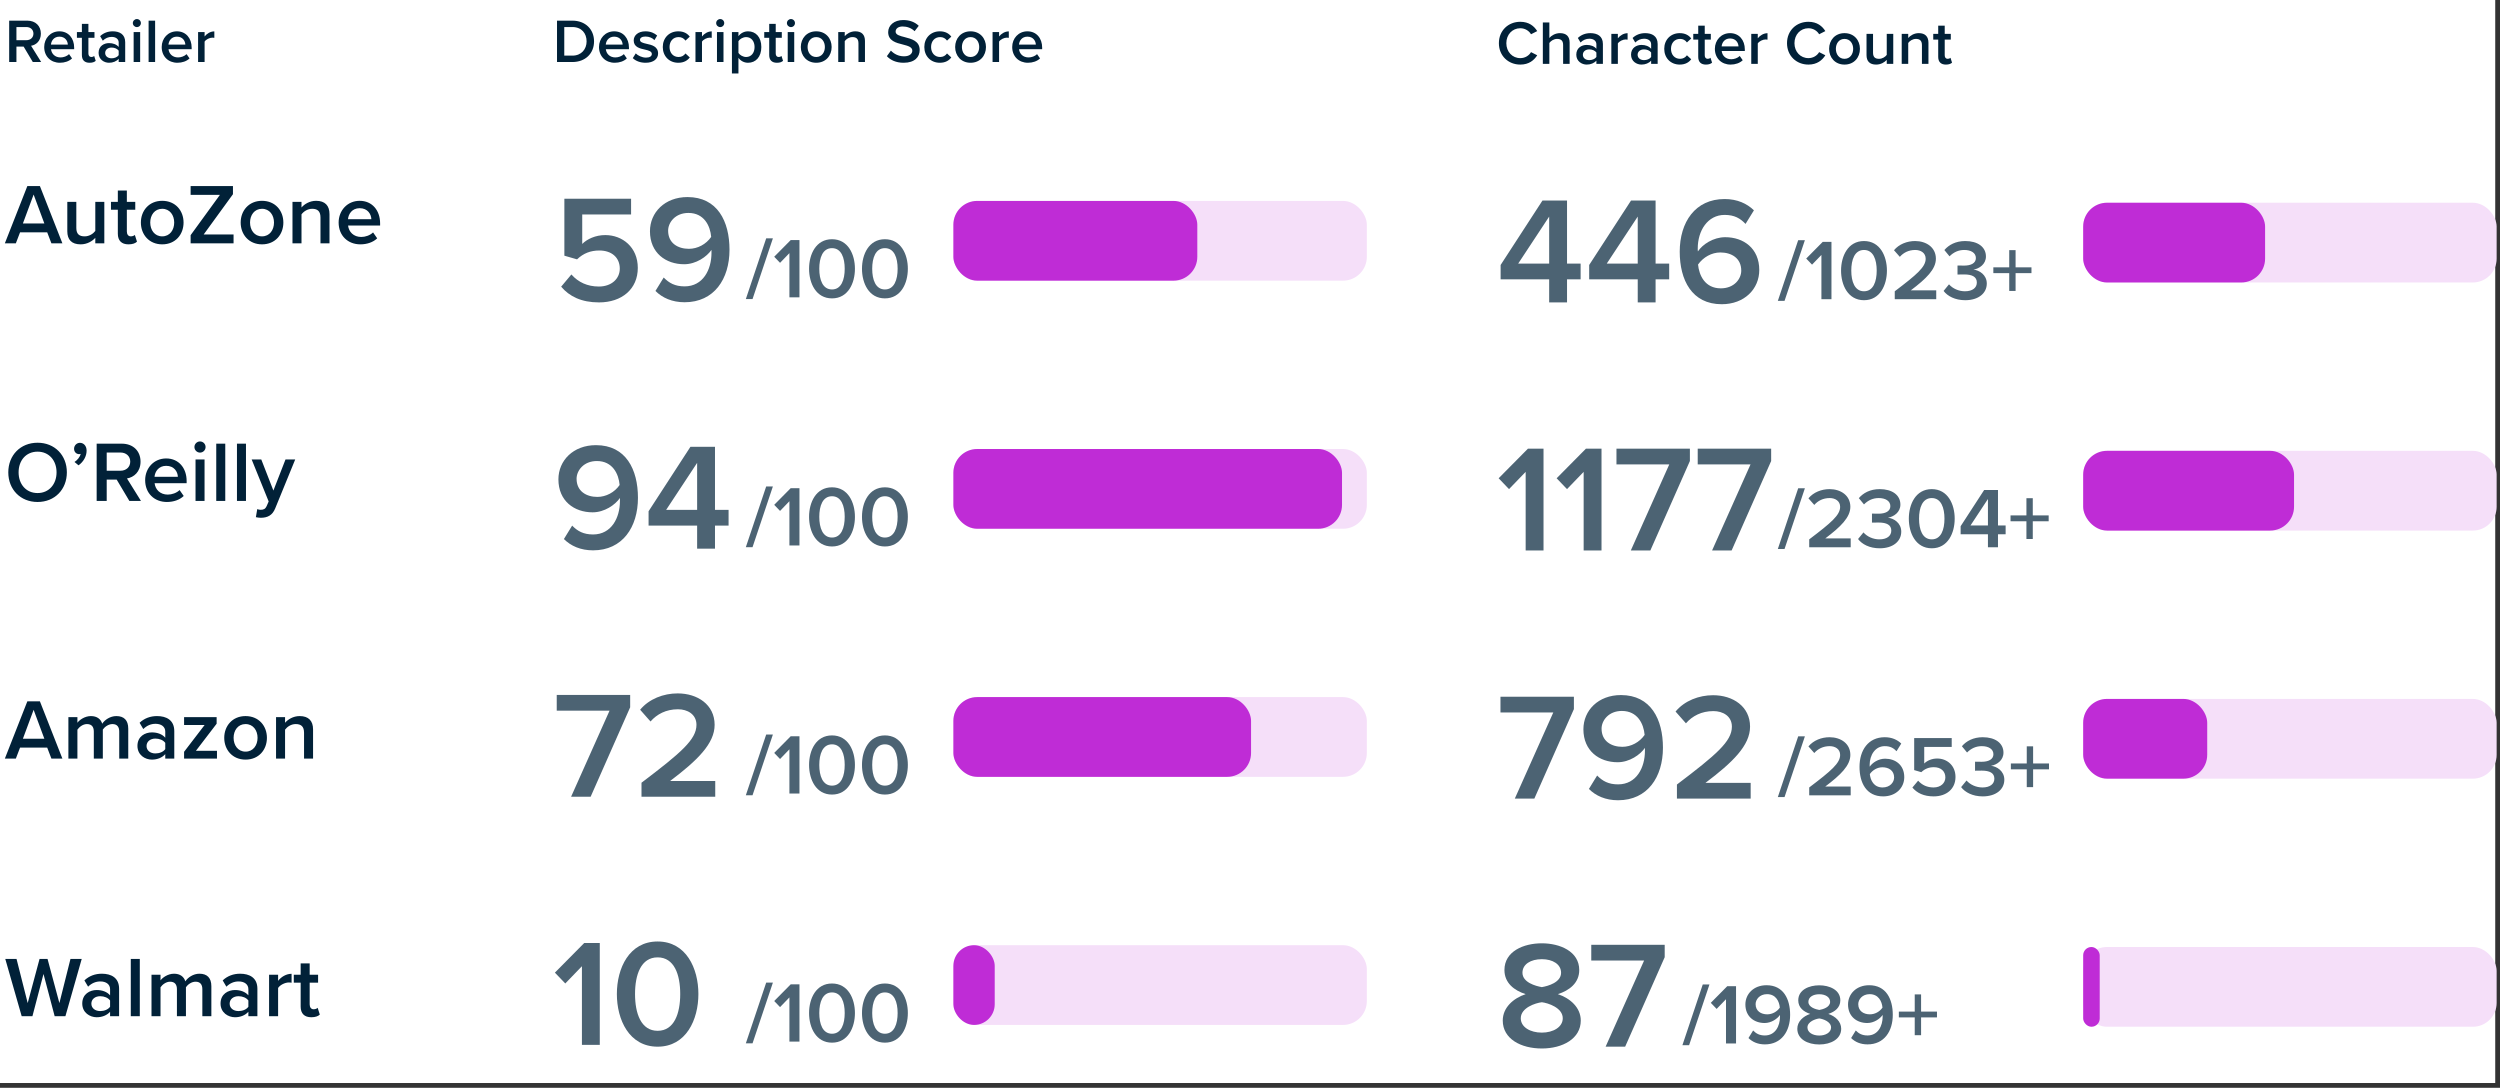 <svg width="524" height="228" viewBox="0 0 524 228" fill="none" xmlns="http://www.w3.org/2000/svg">
<rect x="0" y="0" width="524" height="228" fill="#333333" stroke="none"/>
<rect width="523" height="227" fill="white"/>
<path d="M8.631 13H6.876L4.952 9.763H3.444V13H1.923V4.329H5.732C7.448 4.329 8.566 5.447 8.566 7.046C8.566 8.593 7.552 9.425 6.512 9.594L8.631 13ZM7.006 7.046C7.006 6.214 6.382 5.668 5.524 5.668H3.444V8.424H5.524C6.382 8.424 7.006 7.878 7.006 7.046ZM9.264 9.854C9.264 8.034 10.589 6.565 12.448 6.565C14.334 6.565 15.543 8.008 15.543 9.984V10.309H10.694C10.797 11.258 11.512 12.038 12.695 12.038C13.306 12.038 14.034 11.791 14.476 11.349L15.101 12.246C14.476 12.844 13.553 13.156 12.553 13.156C10.668 13.156 9.264 11.843 9.264 9.854ZM12.448 7.683C11.278 7.683 10.745 8.58 10.681 9.347H14.216C14.191 8.606 13.684 7.683 12.448 7.683ZM18.775 13.156C17.722 13.156 17.163 12.584 17.163 11.544V7.917H16.123V6.721H17.163V5.005H18.528V6.721H19.802V7.917H18.528V11.206C18.528 11.635 18.736 11.947 19.126 11.947C19.386 11.947 19.633 11.843 19.737 11.726L20.062 12.753C19.815 12.987 19.412 13.156 18.775 13.156ZM26.241 13H24.876V12.324C24.408 12.857 23.68 13.156 22.848 13.156C21.821 13.156 20.664 12.467 20.664 11.076C20.664 9.633 21.821 9.035 22.848 9.035C23.693 9.035 24.421 9.308 24.876 9.841V8.905C24.876 8.177 24.278 7.735 23.407 7.735C22.705 7.735 22.094 7.995 21.548 8.528L20.989 7.579C21.717 6.89 22.627 6.565 23.628 6.565C25.019 6.565 26.241 7.15 26.241 8.84V13ZM24.876 11.57V10.621C24.564 10.192 23.979 9.971 23.381 9.971C22.614 9.971 22.042 10.413 22.042 11.102C22.042 11.778 22.614 12.22 23.381 12.22C23.979 12.22 24.564 11.999 24.876 11.57ZM28.687 5.681C28.232 5.681 27.842 5.304 27.842 4.836C27.842 4.368 28.232 3.991 28.687 3.991C29.155 3.991 29.532 4.368 29.532 4.836C29.532 5.304 29.155 5.681 28.687 5.681ZM29.376 13H28.011V6.721H29.376V13ZM32.512 13H31.147V4.329H32.512V13ZM33.892 9.854C33.892 8.034 35.218 6.565 37.077 6.565C38.962 6.565 40.171 8.008 40.171 9.984V10.309H35.322C35.426 11.258 36.141 12.038 37.324 12.038C37.935 12.038 38.663 11.791 39.105 11.349L39.729 12.246C39.105 12.844 38.182 13.156 37.181 13.156C35.296 13.156 33.892 11.843 33.892 9.854ZM37.077 7.683C35.907 7.683 35.374 8.58 35.309 9.347H38.845C38.819 8.606 38.312 7.683 37.077 7.683ZM42.884 13H41.519V6.721H42.884V7.644C43.352 7.046 44.106 6.578 44.925 6.578V7.93C44.808 7.904 44.665 7.891 44.496 7.891C43.924 7.891 43.157 8.281 42.884 8.723V13Z" fill="#012138"/>
<path d="M13.078 51H10.774L9.892 48.696H4.204L3.322 51H1.018L5.734 38.994H8.362L13.078 51ZM9.298 46.842L7.048 40.776L4.798 46.842H9.298ZM21.865 51H19.975V49.848C19.345 50.55 18.265 51.216 16.897 51.216C15.025 51.216 14.107 50.244 14.107 48.462V42.306H15.997V47.778C15.997 49.128 16.681 49.542 17.743 49.542C18.697 49.542 19.525 49.002 19.975 48.408V42.306H21.865V51ZM26.93 51.216C25.472 51.216 24.698 50.424 24.698 48.984V43.962H23.258V42.306H24.698V39.93H26.588V42.306H28.352V43.962H26.588V48.516C26.588 49.11 26.876 49.542 27.416 49.542C27.776 49.542 28.118 49.398 28.262 49.236L28.712 50.658C28.37 50.982 27.812 51.216 26.93 51.216ZM33.992 51.216C31.238 51.216 29.528 49.146 29.528 46.644C29.528 44.16 31.238 42.09 33.992 42.09C36.782 42.09 38.474 44.16 38.474 46.644C38.474 49.146 36.782 51.216 33.992 51.216ZM33.992 49.542C35.612 49.542 36.512 48.192 36.512 46.644C36.512 45.114 35.612 43.764 33.992 43.764C32.39 43.764 31.49 45.114 31.49 46.644C31.49 48.192 32.39 49.542 33.992 49.542ZM48.954 51H39.954V49.29L46.092 40.848H39.954V38.994H48.828V40.704L42.69 49.146H48.954V51ZM54.91 51.216C52.156 51.216 50.446 49.146 50.446 46.644C50.446 44.16 52.156 42.09 54.91 42.09C57.7 42.09 59.392 44.16 59.392 46.644C59.392 49.146 57.7 51.216 54.91 51.216ZM54.91 49.542C56.53 49.542 57.43 48.192 57.43 46.644C57.43 45.114 56.53 43.764 54.91 43.764C53.308 43.764 52.408 45.114 52.408 46.644C52.408 48.192 53.308 49.542 54.91 49.542ZM69.062 51H67.172V45.564C67.172 44.214 66.488 43.764 65.426 43.764C64.454 43.764 63.626 44.34 63.194 44.934V51H61.304V42.306H63.194V43.494C63.77 42.81 64.886 42.09 66.254 42.09C68.126 42.09 69.062 43.098 69.062 44.88V51ZM70.977 46.644C70.977 44.124 72.813 42.09 75.387 42.09C77.997 42.09 79.671 44.088 79.671 46.824V47.274H72.957C73.101 48.588 74.091 49.668 75.729 49.668C76.575 49.668 77.583 49.326 78.195 48.714L79.059 49.956C78.195 50.784 76.917 51.216 75.531 51.216C72.921 51.216 70.977 49.398 70.977 46.644ZM75.387 43.638C73.767 43.638 73.029 44.88 72.939 45.942H77.835C77.799 44.916 77.097 43.638 75.387 43.638Z" fill="#012138"/>
<path d="M1.738 99.006C1.738 95.424 4.276 92.796 7.876 92.796C11.476 92.796 14.014 95.424 14.014 99.006C14.014 102.588 11.476 105.216 7.876 105.216C4.276 105.216 1.738 102.588 1.738 99.006ZM11.854 99.006C11.854 96.522 10.288 94.668 7.876 94.668C5.446 94.668 3.898 96.522 3.898 99.006C3.898 101.472 5.446 103.344 7.876 103.344C10.288 103.344 11.854 101.472 11.854 99.006ZM16.46 97.53L15.614 96.828C16.19 96.486 16.784 95.748 16.91 95.136C16.856 95.154 16.712 95.19 16.604 95.19C15.992 95.19 15.524 94.722 15.524 94.056C15.524 93.372 16.082 92.814 16.748 92.814C17.486 92.814 18.152 93.408 18.152 94.452C18.152 95.694 17.45 96.828 16.46 97.53ZM29.548 105H27.118L24.454 100.518H22.366V105H20.26V92.994H25.534C27.91 92.994 29.458 94.542 29.458 96.756C29.458 98.898 28.054 100.05 26.614 100.284L29.548 105ZM27.298 96.756C27.298 95.604 26.434 94.848 25.246 94.848H22.366V98.664H25.246C26.434 98.664 27.298 97.908 27.298 96.756ZM30.424 100.644C30.424 98.124 32.26 96.09 34.834 96.09C37.444 96.09 39.118 98.088 39.118 100.824V101.274H32.404C32.548 102.588 33.538 103.668 35.176 103.668C36.022 103.668 37.03 103.326 37.642 102.714L38.506 103.956C37.642 104.784 36.364 105.216 34.978 105.216C32.368 105.216 30.424 103.398 30.424 100.644ZM34.834 97.638C33.214 97.638 32.476 98.88 32.386 99.942H37.282C37.246 98.916 36.544 97.638 34.834 97.638ZM41.92 94.866C41.29 94.866 40.75 94.344 40.75 93.696C40.75 93.048 41.29 92.526 41.92 92.526C42.568 92.526 43.09 93.048 43.09 93.696C43.09 94.344 42.568 94.866 41.92 94.866ZM42.874 105H40.984V96.306H42.874V105ZM47.216 105H45.326V92.994H47.216V105ZM51.557 105H49.667V92.994H51.557V105ZM53.631 108.402L53.919 106.71C54.117 106.8 54.423 106.854 54.639 106.854C55.233 106.854 55.629 106.674 55.881 106.098L56.313 105.108L52.749 96.306H54.765L57.303 102.822L59.841 96.306H61.875L57.681 106.566C57.087 108.042 56.043 108.51 54.693 108.528C54.423 108.528 53.901 108.474 53.631 108.402Z" fill="#012138"/>
<path d="M13.078 159H10.774L9.892 156.696H4.204L3.322 159H1.018L5.734 146.994H8.362L13.078 159ZM9.298 154.842L7.048 148.776L4.798 154.842H9.298ZM26.881 159H24.991V153.33C24.991 152.394 24.577 151.764 23.569 151.764C22.723 151.764 21.931 152.358 21.553 152.916V159H19.663V153.33C19.663 152.394 19.249 151.764 18.223 151.764C17.395 151.764 16.621 152.358 16.225 152.934V159H14.335V150.306H16.225V151.494C16.585 150.954 17.737 150.09 19.051 150.09C20.347 150.09 21.139 150.738 21.427 151.692C21.931 150.9 23.083 150.09 24.379 150.09C25.981 150.09 26.881 150.954 26.881 152.718V159ZM36.529 159H34.639V158.064C33.992 158.802 32.983 159.216 31.831 159.216C30.41 159.216 28.808 158.262 28.808 156.336C28.808 154.338 30.41 153.51 31.831 153.51C33.002 153.51 34.01 153.888 34.639 154.626V153.33C34.639 152.322 33.812 151.71 32.605 151.71C31.634 151.71 30.788 152.07 30.032 152.808L29.258 151.494C30.265 150.54 31.526 150.09 32.911 150.09C34.837 150.09 36.529 150.9 36.529 153.24V159ZM34.639 157.02V155.706C34.208 155.112 33.398 154.806 32.569 154.806C31.508 154.806 30.715 155.418 30.715 156.372C30.715 157.308 31.508 157.92 32.569 157.92C33.398 157.92 34.208 157.614 34.639 157.02ZM45.478 159H38.584V157.578L42.886 151.962H38.584V150.306H45.406V151.692L41.068 157.362H45.478V159ZM51.464 159.216C48.71 159.216 47 157.146 47 154.644C47 152.16 48.71 150.09 51.464 150.09C54.254 150.09 55.946 152.16 55.946 154.644C55.946 157.146 54.254 159.216 51.464 159.216ZM51.464 157.542C53.084 157.542 53.984 156.192 53.984 154.644C53.984 153.114 53.084 151.764 51.464 151.764C49.862 151.764 48.962 153.114 48.962 154.644C48.962 156.192 49.862 157.542 51.464 157.542ZM65.617 159H63.727V153.564C63.727 152.214 63.043 151.764 61.981 151.764C61.009 151.764 60.181 152.34 59.749 152.934V159H57.859V150.306H59.749V151.494C60.325 150.81 61.441 150.09 62.809 150.09C64.681 150.09 65.617 151.098 65.617 152.88V159Z" fill="#012138"/>
<path d="M13.708 213H11.458L9.118 204.144L6.796 213H4.546L1.108 200.994H3.466L5.806 210.246L8.29 200.994H9.964L12.448 210.246L14.77 200.994H17.128L13.708 213ZM24.963 213H23.073V212.064C22.425 212.802 21.417 213.216 20.265 213.216C18.843 213.216 17.241 212.262 17.241 210.336C17.241 208.338 18.843 207.51 20.265 207.51C21.435 207.51 22.443 207.888 23.073 208.626V207.33C23.073 206.322 22.245 205.71 21.039 205.71C20.067 205.71 19.221 206.07 18.465 206.808L17.691 205.494C18.699 204.54 19.959 204.09 21.345 204.09C23.271 204.09 24.963 204.9 24.963 207.24V213ZM23.073 211.02V209.706C22.641 209.112 21.831 208.806 21.003 208.806C19.941 208.806 19.149 209.418 19.149 210.372C19.149 211.308 19.941 211.92 21.003 211.92C21.831 211.92 22.641 211.614 23.073 211.02ZM29.303 213H27.413V200.994H29.303V213ZM44.301 213H42.411V207.33C42.411 206.394 41.997 205.764 40.989 205.764C40.143 205.764 39.351 206.358 38.973 206.916V213H37.083V207.33C37.083 206.394 36.669 205.764 35.643 205.764C34.815 205.764 34.041 206.358 33.645 206.934V213H31.755V204.306H33.645V205.494C34.005 204.954 35.157 204.09 36.471 204.09C37.767 204.09 38.559 204.738 38.847 205.692C39.351 204.9 40.503 204.09 41.799 204.09C43.401 204.09 44.301 204.954 44.301 206.718V213ZM53.949 213H52.059V212.064C51.411 212.802 50.403 213.216 49.251 213.216C47.829 213.216 46.227 212.262 46.227 210.336C46.227 208.338 47.829 207.51 49.251 207.51C50.421 207.51 51.429 207.888 52.059 208.626V207.33C52.059 206.322 51.231 205.71 50.025 205.71C49.053 205.71 48.207 206.07 47.451 206.808L46.677 205.494C47.685 204.54 48.945 204.09 50.331 204.09C52.257 204.09 53.949 204.9 53.949 207.24V213ZM52.059 211.02V209.706C51.627 209.112 50.817 208.806 49.989 208.806C48.927 208.806 48.135 209.418 48.135 210.372C48.135 211.308 48.927 211.92 49.989 211.92C50.817 211.92 51.627 211.614 52.059 211.02ZM58.29 213H56.4V204.306H58.29V205.584C58.938 204.756 59.982 204.108 61.116 204.108V205.98C60.954 205.944 60.756 205.926 60.522 205.926C59.73 205.926 58.668 206.466 58.29 207.078V213ZM65.25 213.216C63.792 213.216 63.018 212.424 63.018 210.984V205.962H61.578V204.306H63.018V201.93H64.908V204.306H66.672V205.962H64.908V210.516C64.908 211.11 65.196 211.542 65.736 211.542C66.096 211.542 66.438 211.398 66.582 211.236L67.032 212.658C66.69 212.982 66.132 213.216 65.25 213.216Z" fill="#012138"/>
<path d="M119.974 13H116.75V4.329H119.974C122.678 4.329 124.511 6.123 124.511 8.671C124.511 11.219 122.678 13 119.974 13ZM118.271 5.668V11.661H119.974C121.859 11.661 122.951 10.309 122.951 8.671C122.951 6.994 121.911 5.668 119.974 5.668H118.271ZM125.551 9.854C125.551 8.034 126.877 6.565 128.736 6.565C130.621 6.565 131.83 8.008 131.83 9.984V10.309H126.981C127.085 11.258 127.8 12.038 128.983 12.038C129.594 12.038 130.322 11.791 130.764 11.349L131.388 12.246C130.764 12.844 129.841 13.156 128.84 13.156C126.955 13.156 125.551 11.843 125.551 9.854ZM128.736 7.683C127.566 7.683 127.033 8.58 126.968 9.347H130.504C130.478 8.606 129.971 7.683 128.736 7.683ZM132.631 12.181L133.255 11.193C133.697 11.648 134.568 12.077 135.387 12.077C136.206 12.077 136.622 11.778 136.622 11.31C136.622 10.764 135.959 10.569 135.192 10.4C134.113 10.166 132.826 9.88 132.826 8.476C132.826 7.449 133.71 6.565 135.296 6.565C136.362 6.565 137.168 6.942 137.74 7.449L137.168 8.411C136.791 7.982 136.089 7.657 135.309 7.657C134.594 7.657 134.139 7.917 134.139 8.359C134.139 8.84 134.763 9.009 135.504 9.178C136.596 9.412 137.935 9.724 137.935 11.206C137.935 12.311 137.012 13.156 135.322 13.156C134.256 13.156 133.281 12.818 132.631 12.181ZM138.919 9.854C138.919 7.956 140.258 6.565 142.169 6.565C143.391 6.565 144.132 7.085 144.574 7.683L143.677 8.515C143.326 8.021 142.845 7.774 142.234 7.774C141.09 7.774 140.336 8.632 140.336 9.854C140.336 11.076 141.09 11.947 142.234 11.947C142.845 11.947 143.326 11.687 143.677 11.206L144.574 12.038C144.132 12.636 143.391 13.156 142.169 13.156C140.258 13.156 138.919 11.765 138.919 9.854ZM147.136 13H145.771V6.721H147.136V7.644C147.604 7.046 148.358 6.578 149.177 6.578V7.93C149.06 7.904 148.917 7.891 148.748 7.891C148.176 7.891 147.409 8.281 147.136 8.723V13ZM150.954 5.681C150.499 5.681 150.109 5.304 150.109 4.836C150.109 4.368 150.499 3.991 150.954 3.991C151.422 3.991 151.799 4.368 151.799 4.836C151.799 5.304 151.422 5.681 150.954 5.681ZM151.643 13H150.278V6.721H151.643V13ZM154.778 12.129V15.392H153.413V6.721H154.778V7.579C155.246 6.955 155.974 6.565 156.793 6.565C158.418 6.565 159.575 7.787 159.575 9.854C159.575 11.921 158.418 13.156 156.793 13.156C156 13.156 155.285 12.805 154.778 12.129ZM158.158 9.854C158.158 8.645 157.469 7.774 156.39 7.774C155.753 7.774 155.077 8.151 154.778 8.619V11.102C155.077 11.557 155.753 11.947 156.39 11.947C157.469 11.947 158.158 11.076 158.158 9.854ZM162.839 13.156C161.786 13.156 161.227 12.584 161.227 11.544V7.917H160.187V6.721H161.227V5.005H162.592V6.721H163.866V7.917H162.592V11.206C162.592 11.635 162.8 11.947 163.19 11.947C163.45 11.947 163.697 11.843 163.801 11.726L164.126 12.753C163.879 12.987 163.476 13.156 162.839 13.156ZM165.782 5.681C165.327 5.681 164.937 5.304 164.937 4.836C164.937 4.368 165.327 3.991 165.782 3.991C166.25 3.991 166.627 4.368 166.627 4.836C166.627 5.304 166.25 5.681 165.782 5.681ZM166.471 13H165.106V6.721H166.471V13ZM171.075 13.156C169.086 13.156 167.851 11.661 167.851 9.854C167.851 8.06 169.086 6.565 171.075 6.565C173.09 6.565 174.312 8.06 174.312 9.854C174.312 11.661 173.09 13.156 171.075 13.156ZM171.075 11.947C172.245 11.947 172.895 10.972 172.895 9.854C172.895 8.749 172.245 7.774 171.075 7.774C169.918 7.774 169.268 8.749 169.268 9.854C169.268 10.972 169.918 11.947 171.075 11.947ZM181.297 13H179.932V9.074C179.932 8.099 179.438 7.774 178.671 7.774C177.969 7.774 177.371 8.19 177.059 8.619V13H175.694V6.721H177.059V7.579C177.475 7.085 178.281 6.565 179.269 6.565C180.621 6.565 181.297 7.293 181.297 8.58V13ZM185.888 11.778L186.733 10.608C187.331 11.245 188.267 11.804 189.476 11.804C190.724 11.804 191.218 11.193 191.218 10.621C191.218 9.841 190.295 9.607 189.242 9.334C187.825 8.983 186.161 8.567 186.161 6.734C186.161 5.304 187.422 4.199 189.32 4.199C190.672 4.199 191.764 4.628 192.57 5.408L191.699 6.539C191.023 5.863 190.1 5.551 189.19 5.551C188.293 5.551 187.721 5.98 187.721 6.63C187.721 7.306 188.605 7.527 189.632 7.787C191.062 8.151 192.765 8.593 192.765 10.478C192.765 11.921 191.751 13.156 189.411 13.156C187.812 13.156 186.655 12.597 185.888 11.778ZM193.737 9.854C193.737 7.956 195.076 6.565 196.987 6.565C198.209 6.565 198.95 7.085 199.392 7.683L198.495 8.515C198.144 8.021 197.663 7.774 197.052 7.774C195.908 7.774 195.154 8.632 195.154 9.854C195.154 11.076 195.908 11.947 197.052 11.947C197.663 11.947 198.144 11.687 198.495 11.206L199.392 12.038C198.95 12.636 198.209 13.156 196.987 13.156C195.076 13.156 193.737 11.765 193.737 9.854ZM203.423 13.156C201.434 13.156 200.199 11.661 200.199 9.854C200.199 8.06 201.434 6.565 203.423 6.565C205.438 6.565 206.66 8.06 206.66 9.854C206.66 11.661 205.438 13.156 203.423 13.156ZM203.423 11.947C204.593 11.947 205.243 10.972 205.243 9.854C205.243 8.749 204.593 7.774 203.423 7.774C202.266 7.774 201.616 8.749 201.616 9.854C201.616 10.972 202.266 11.947 203.423 11.947ZM209.406 13H208.041V6.721H209.406V7.644C209.874 7.046 210.628 6.578 211.447 6.578V7.93C211.33 7.904 211.187 7.891 211.018 7.891C210.446 7.891 209.679 8.281 209.406 8.723V13ZM212.158 9.854C212.158 8.034 213.484 6.565 215.343 6.565C217.228 6.565 218.437 8.008 218.437 9.984V10.309H213.588C213.692 11.258 214.407 12.038 215.59 12.038C216.201 12.038 216.929 11.791 217.371 11.349L217.995 12.246C217.371 12.844 216.448 13.156 215.447 13.156C213.562 13.156 212.158 11.843 212.158 9.854ZM215.343 7.683C214.173 7.683 213.64 8.58 213.575 9.347H217.111C217.085 8.606 216.578 7.683 215.343 7.683Z" fill="#012138"/>
<path opacity="0.7" d="M117.619 60.088L119.763 57.528C121.203 59.16 123.123 60.056 125.523 60.056C128.211 60.056 129.907 58.392 129.907 56.312C129.907 54.008 128.243 52.504 125.619 52.504C123.795 52.504 122.291 53.08 120.947 54.36L118.291 53.592V41.656H132.275V44.952H122.035V51.128C123.059 50.104 124.819 49.272 126.867 49.272C130.451 49.272 133.683 51.8 133.683 56.152C133.683 60.6 130.323 63.384 125.555 63.384C121.875 63.384 119.347 62.136 117.619 60.088ZM137.383 60.984L139.111 58.168C140.231 59.32 141.479 60.024 143.495 60.024C147.367 60.024 149.127 56.504 149.127 53.016V52.376C148.135 53.816 145.895 55.384 143.399 55.384C139.559 55.384 136.231 53.016 136.231 48.472C136.231 44.536 139.335 41.304 144.103 41.304C150.375 41.304 152.903 46.392 152.903 52.344C152.903 58.488 149.671 63.352 143.495 63.352C140.871 63.352 138.823 62.424 137.383 60.984ZM149.063 49.656C148.871 47.352 147.591 44.632 144.295 44.632C141.511 44.632 140.039 46.648 140.039 48.344C140.039 50.968 142.087 52.152 144.391 52.152C146.215 52.152 148.007 51.192 149.063 49.656Z" fill="#012138"/>
<path opacity="0.7" d="M157.731 62.686H156.327L160.593 49.96H161.997L157.731 62.686ZM167.567 62.326H165.461V53.056L163.499 55.09L162.275 53.812L165.731 50.32H167.567V62.326ZM169.581 56.332C169.581 53.308 171.021 50.14 174.387 50.14C177.753 50.14 179.193 53.308 179.193 56.332C179.193 59.356 177.753 62.542 174.387 62.542C171.021 62.542 169.581 59.356 169.581 56.332ZM177.051 56.332C177.051 54.046 176.349 52.012 174.387 52.012C172.425 52.012 171.723 54.046 171.723 56.332C171.723 58.618 172.425 60.67 174.387 60.67C176.349 60.67 177.051 58.618 177.051 56.332ZM180.673 56.332C180.673 53.308 182.113 50.14 185.479 50.14C188.845 50.14 190.285 53.308 190.285 56.332C190.285 59.356 188.845 62.542 185.479 62.542C182.113 62.542 180.673 59.356 180.673 56.332ZM188.143 56.332C188.143 54.046 187.441 52.012 185.479 52.012C183.517 52.012 182.815 54.046 182.815 56.332C182.815 58.618 183.517 60.67 185.479 60.67C187.441 60.67 188.143 58.618 188.143 56.332Z" fill="#012138"/>
<rect x="199.827" y="42.111" width="86.663" height="16.715" rx="5" fill="#F5DFF9"/>
<rect x="199.827" y="42.111" width="51.129" height="16.715" rx="5" fill="#BF2CD6"/>
<path opacity="0.7" d="M118.195 112.984L119.923 110.168C121.043 111.32 122.291 112.024 124.307 112.024C128.179 112.024 129.939 108.504 129.939 105.016V104.376C128.947 105.816 126.707 107.384 124.211 107.384C120.371 107.384 117.043 105.016 117.043 100.472C117.043 96.536 120.147 93.304 124.915 93.304C131.187 93.304 133.715 98.392 133.715 104.344C133.715 110.488 130.483 115.352 124.307 115.352C121.683 115.352 119.635 114.424 118.195 112.984ZM129.875 101.656C129.683 99.352 128.403 96.632 125.107 96.632C122.323 96.632 120.851 98.648 120.851 100.344C120.851 102.968 122.899 104.152 125.203 104.152C127.027 104.152 128.819 103.192 129.875 101.656ZM149.862 115H146.118V110.168H135.942V107.16L144.71 93.656H149.862V106.872H152.71V110.168H149.862V115ZM146.118 106.872V97.016L139.622 106.872H146.118Z" fill="#012138"/>
<path opacity="0.7" d="M157.731 114.686H156.327L160.593 101.96H161.997L157.731 114.686ZM167.567 114.326H165.461V105.056L163.499 107.09L162.275 105.812L165.731 102.32H167.567V114.326ZM169.581 108.332C169.581 105.308 171.021 102.14 174.387 102.14C177.753 102.14 179.193 105.308 179.193 108.332C179.193 111.356 177.753 114.542 174.387 114.542C171.021 114.542 169.581 111.356 169.581 108.332ZM177.051 108.332C177.051 106.046 176.349 104.012 174.387 104.012C172.425 104.012 171.723 106.046 171.723 108.332C171.723 110.618 172.425 112.67 174.387 112.67C176.349 112.67 177.051 110.618 177.051 108.332ZM180.673 108.332C180.673 105.308 182.113 102.14 185.479 102.14C188.845 102.14 190.285 105.308 190.285 108.332C190.285 111.356 188.845 114.542 185.479 114.542C182.113 114.542 180.673 111.356 180.673 108.332ZM188.143 108.332C188.143 106.046 187.441 104.012 185.479 104.012C183.517 104.012 182.815 106.046 182.815 108.332C182.815 110.618 183.517 112.67 185.479 112.67C187.441 112.67 188.143 110.618 188.143 108.332Z" fill="#012138"/>
<rect x="199.827" y="94.111" width="86.663" height="16.715" rx="5" fill="#F5DFF9"/>
<rect x="199.827" y="94.111" width="81.46" height="16.715" rx="5" fill="#BF2CD6"/>
<path opacity="0.7" d="M123.795 167H119.699L127.763 148.952H116.691V145.656H132.083V148.248L123.795 167ZM149.914 167H134.458V164.056C142.746 157.784 145.978 155 145.978 151.928C145.978 149.688 144.058 148.664 142.106 148.664C139.61 148.664 137.69 149.688 136.346 151.224L134.17 148.76C136.058 146.488 139.066 145.336 142.042 145.336C146.17 145.336 149.786 147.672 149.786 151.928C149.786 155.864 146.17 159.384 140.442 163.704H149.914V167Z" fill="#012138"/>
<path opacity="0.7" d="M157.731 166.686H156.327L160.593 153.96H161.997L157.731 166.686ZM167.567 166.326H165.461V157.056L163.499 159.09L162.275 157.812L165.731 154.32H167.567V166.326ZM169.581 160.332C169.581 157.308 171.021 154.14 174.387 154.14C177.753 154.14 179.193 157.308 179.193 160.332C179.193 163.356 177.753 166.542 174.387 166.542C171.021 166.542 169.581 163.356 169.581 160.332ZM177.051 160.332C177.051 158.046 176.349 156.012 174.387 156.012C172.425 156.012 171.723 158.046 171.723 160.332C171.723 162.618 172.425 164.67 174.387 164.67C176.349 164.67 177.051 162.618 177.051 160.332ZM180.673 160.332C180.673 157.308 182.113 154.14 185.479 154.14C188.845 154.14 190.285 157.308 190.285 160.332C190.285 163.356 188.845 166.542 185.479 166.542C182.113 166.542 180.673 163.356 180.673 160.332ZM188.143 160.332C188.143 158.046 187.441 156.012 185.479 156.012C183.517 156.012 182.815 158.046 182.815 160.332C182.815 162.618 183.517 164.67 185.479 164.67C187.441 164.67 188.143 162.618 188.143 160.332Z" fill="#012138"/>
<rect x="199.827" y="146.111" width="86.663" height="16.715" rx="5" fill="#F5DFF9"/>
<rect x="199.827" y="146.111" width="62.395" height="16.715" rx="5" fill="#BF2CD6"/>
<path opacity="0.7" d="M125.715 219H121.971V202.52L118.483 206.136L116.307 203.864L122.451 197.656H125.715V219ZM129.295 208.344C129.295 202.968 131.855 197.336 137.839 197.336C143.823 197.336 146.383 202.968 146.383 208.344C146.383 213.72 143.823 219.384 137.839 219.384C131.855 219.384 129.295 213.72 129.295 208.344ZM142.575 208.344C142.575 204.28 141.327 200.664 137.839 200.664C134.351 200.664 133.103 204.28 133.103 208.344C133.103 212.408 134.351 216.056 137.839 216.056C141.327 216.056 142.575 212.408 142.575 208.344Z" fill="#012138"/>
<path opacity="0.7" d="M157.731 218.686H156.327L160.593 205.96H161.997L157.731 218.686ZM167.567 218.326H165.461V209.056L163.499 211.09L162.275 209.812L165.731 206.32H167.567V218.326ZM169.581 212.332C169.581 209.308 171.021 206.14 174.387 206.14C177.753 206.14 179.193 209.308 179.193 212.332C179.193 215.356 177.753 218.542 174.387 218.542C171.021 218.542 169.581 215.356 169.581 212.332ZM177.051 212.332C177.051 210.046 176.349 208.012 174.387 208.012C172.425 208.012 171.723 210.046 171.723 212.332C171.723 214.618 172.425 216.67 174.387 216.67C176.349 216.67 177.051 214.618 177.051 212.332ZM180.673 212.332C180.673 209.308 182.113 206.14 185.479 206.14C188.845 206.14 190.285 209.308 190.285 212.332C190.285 215.356 188.845 218.542 185.479 218.542C182.113 218.542 180.673 215.356 180.673 212.332ZM188.143 212.332C188.143 210.046 187.441 208.012 185.479 208.012C183.517 208.012 182.815 210.046 182.815 212.332C182.815 214.618 183.517 216.67 185.479 216.67C187.441 216.67 188.143 214.618 188.143 212.332Z" fill="#012138"/>
<rect x="199.827" y="198.111" width="86.663" height="16.715" rx="5" fill="#F5DFF9"/>
<rect x="199.827" y="198.111" width="8.666" height="16.715" rx="4.333" fill="#BF2CD6"/>
<path d="M318.652 13.537C316.156 13.537 314.167 11.717 314.167 9.052C314.167 6.387 316.156 4.567 318.652 4.567C320.472 4.567 321.551 5.477 322.201 6.517L320.901 7.18C320.485 6.465 319.653 5.919 318.652 5.919C317.001 5.919 315.727 7.232 315.727 9.052C315.727 10.872 317.001 12.185 318.652 12.185C319.653 12.185 320.485 11.652 320.901 10.924L322.201 11.587C321.538 12.627 320.472 13.537 318.652 13.537ZM328.995 13.381H327.63V9.429C327.63 8.454 327.123 8.155 326.356 8.155C325.667 8.155 325.069 8.571 324.744 9V13.381H323.379V4.71H324.744V7.96C325.16 7.466 325.979 6.946 326.967 6.946C328.319 6.946 328.995 7.648 328.995 8.935V13.381ZM335.968 13.381H334.603V12.705C334.135 13.238 333.407 13.537 332.575 13.537C331.548 13.537 330.391 12.848 330.391 11.457C330.391 10.014 331.548 9.416 332.575 9.416C333.42 9.416 334.148 9.689 334.603 10.222V9.286C334.603 8.558 334.005 8.116 333.134 8.116C332.432 8.116 331.821 8.376 331.275 8.909L330.716 7.96C331.444 7.271 332.354 6.946 333.355 6.946C334.746 6.946 335.968 7.531 335.968 9.221V13.381ZM334.603 11.951V11.002C334.291 10.573 333.706 10.352 333.108 10.352C332.341 10.352 331.769 10.794 331.769 11.483C331.769 12.159 332.341 12.601 333.108 12.601C333.706 12.601 334.291 12.38 334.603 11.951ZM339.103 13.381H337.738V7.102H339.103V8.025C339.571 7.427 340.325 6.959 341.144 6.959V8.311C341.027 8.285 340.884 8.272 340.715 8.272C340.143 8.272 339.376 8.662 339.103 9.104V13.381ZM347.444 13.381H346.079V12.705C345.611 13.238 344.883 13.537 344.051 13.537C343.024 13.537 341.867 12.848 341.867 11.457C341.867 10.014 343.024 9.416 344.051 9.416C344.896 9.416 345.624 9.689 346.079 10.222V9.286C346.079 8.558 345.481 8.116 344.61 8.116C343.908 8.116 343.297 8.376 342.751 8.909L342.192 7.96C342.92 7.271 343.83 6.946 344.831 6.946C346.222 6.946 347.444 7.531 347.444 9.221V13.381ZM346.079 11.951V11.002C345.767 10.573 345.182 10.352 344.584 10.352C343.817 10.352 343.245 10.794 343.245 11.483C343.245 12.159 343.817 12.601 344.584 12.601C345.182 12.601 345.767 12.38 346.079 11.951ZM348.824 10.235C348.824 8.337 350.163 6.946 352.074 6.946C353.296 6.946 354.037 7.466 354.479 8.064L353.582 8.896C353.231 8.402 352.75 8.155 352.139 8.155C350.995 8.155 350.241 9.013 350.241 10.235C350.241 11.457 350.995 12.328 352.139 12.328C352.75 12.328 353.231 12.068 353.582 11.587L354.479 12.419C354.037 13.017 353.296 13.537 352.074 13.537C350.163 13.537 348.824 12.146 348.824 10.235ZM357.561 13.537C356.508 13.537 355.949 12.965 355.949 11.925V8.298H354.909V7.102H355.949V5.386H357.314V7.102H358.588V8.298H357.314V11.587C357.314 12.016 357.522 12.328 357.912 12.328C358.172 12.328 358.419 12.224 358.523 12.107L358.848 13.134C358.601 13.368 358.198 13.537 357.561 13.537ZM359.437 10.235C359.437 8.415 360.763 6.946 362.622 6.946C364.507 6.946 365.716 8.389 365.716 10.365V10.69H360.867C360.971 11.639 361.686 12.419 362.869 12.419C363.48 12.419 364.208 12.172 364.65 11.73L365.274 12.627C364.65 13.225 363.727 13.537 362.726 13.537C360.841 13.537 359.437 12.224 359.437 10.235ZM362.622 8.064C361.452 8.064 360.919 8.961 360.854 9.728H364.39C364.364 8.987 363.857 8.064 362.622 8.064ZM368.429 13.381H367.064V7.102H368.429V8.025C368.897 7.427 369.651 6.959 370.47 6.959V8.311C370.353 8.285 370.21 8.272 370.041 8.272C369.469 8.272 368.702 8.662 368.429 9.104V13.381ZM379.043 13.537C376.547 13.537 374.558 11.717 374.558 9.052C374.558 6.387 376.547 4.567 379.043 4.567C380.863 4.567 381.942 5.477 382.592 6.517L381.292 7.18C380.876 6.465 380.044 5.919 379.043 5.919C377.392 5.919 376.118 7.232 376.118 9.052C376.118 10.872 377.392 12.185 379.043 12.185C380.044 12.185 380.876 11.652 381.292 10.924L382.592 11.587C381.929 12.627 380.863 13.537 379.043 13.537ZM386.605 13.537C384.616 13.537 383.381 12.042 383.381 10.235C383.381 8.441 384.616 6.946 386.605 6.946C388.62 6.946 389.842 8.441 389.842 10.235C389.842 12.042 388.62 13.537 386.605 13.537ZM386.605 12.328C387.775 12.328 388.425 11.353 388.425 10.235C388.425 9.13 387.775 8.155 386.605 8.155C385.448 8.155 384.798 9.13 384.798 10.235C384.798 11.353 385.448 12.328 386.605 12.328ZM396.826 13.381H395.461V12.549C395.006 13.056 394.226 13.537 393.238 13.537C391.886 13.537 391.223 12.835 391.223 11.548V7.102H392.588V11.054C392.588 12.029 393.082 12.328 393.849 12.328C394.538 12.328 395.136 11.938 395.461 11.509V7.102H396.826V13.381ZM404.202 13.381H402.837V9.455C402.837 8.48 402.343 8.155 401.576 8.155C400.874 8.155 400.276 8.571 399.964 9V13.381H398.599V7.102H399.964V7.96C400.38 7.466 401.186 6.946 402.174 6.946C403.526 6.946 404.202 7.674 404.202 8.961V13.381ZM407.86 13.537C406.807 13.537 406.248 12.965 406.248 11.925V8.298H405.208V7.102H406.248V5.386H407.613V7.102H408.887V8.298H407.613V11.587C407.613 12.016 407.821 12.328 408.211 12.328C408.471 12.328 408.718 12.224 408.822 12.107L409.147 13.134C408.9 13.368 408.497 13.537 407.86 13.537Z" fill="#012138"/>
<path opacity="0.7" d="M372.634 63.067L376.9 50.341H378.304L374.038 63.067H372.634ZM381.768 62.707V53.437L379.806 55.471L378.582 54.193L382.038 50.701H383.874V62.707H381.768ZM385.887 56.713C385.887 53.689 387.327 50.521 390.693 50.521C394.059 50.521 395.499 53.689 395.499 56.713C395.499 59.737 394.059 62.923 390.693 62.923C387.327 62.923 385.887 59.737 385.887 56.713ZM393.357 56.713C393.357 54.427 392.655 52.393 390.693 52.393C388.731 52.393 388.029 54.427 388.029 56.713C388.029 58.999 388.731 61.051 390.693 61.051C392.655 61.051 393.357 58.999 393.357 56.713ZM397.141 62.707V61.051C401.803 57.523 403.621 55.957 403.621 54.229C403.621 52.969 402.541 52.393 401.443 52.393C400.039 52.393 398.959 52.969 398.203 53.833L396.979 52.447C398.041 51.169 399.733 50.521 401.407 50.521C403.729 50.521 405.763 51.835 405.763 54.229C405.763 56.443 403.729 58.423 400.507 60.853H405.835V62.707H397.141ZM407.378 60.979L408.512 59.593C409.286 60.493 410.564 61.051 411.842 61.051C413.426 61.051 414.344 60.331 414.344 59.215C414.344 58.027 413.39 57.523 411.68 57.523C411.176 57.523 410.474 57.523 410.294 57.541V55.651C410.51 55.669 411.212 55.669 411.68 55.669C413.084 55.669 414.146 55.183 414.146 54.085C414.146 52.969 413.066 52.393 411.716 52.393C410.492 52.393 409.484 52.861 408.62 53.725L407.54 52.411C408.458 51.331 409.916 50.521 411.914 50.521C414.506 50.521 416.252 51.745 416.252 53.761C416.252 55.363 414.884 56.299 413.642 56.515C414.812 56.623 416.432 57.577 416.432 59.431C416.432 61.465 414.686 62.923 411.914 62.923C409.772 62.923 408.188 62.059 407.378 60.979ZM422.466 57.253V60.979H421.134V57.253H417.804V56.029H421.134V52.429H422.466V56.029H425.796V57.253H422.466Z" fill="#012138"/>
<rect x="436.634" y="42.492" width="86.663" height="16.715" rx="5" fill="#F5DFF9"/>
<rect x="436.634" y="42.492" width="38.13" height="16.715" rx="5" fill="#BF2CD6"/>
<path opacity="0.7" d="M324.706 63.381V58.549H314.53V55.541L323.298 42.037H328.45V55.253H331.298V58.549H328.45V63.381H324.706ZM324.706 45.397L318.21 55.253H324.706V45.397ZM343.268 63.381V58.549H333.092V55.541L341.86 42.037H347.012V55.253H349.86V58.549H347.012V63.381H343.268ZM343.268 45.397L336.772 55.253H343.268V45.397ZM352.071 52.757C352.071 46.581 355.303 41.717 361.479 41.717C364.135 41.717 366.183 42.677 367.623 44.085L365.863 46.933C364.743 45.749 363.527 45.045 361.479 45.045C357.927 45.045 355.847 48.341 355.847 52.085C355.847 52.309 355.847 52.501 355.879 52.693C356.839 51.253 359.079 49.717 361.607 49.717C365.447 49.717 368.743 52.053 368.743 56.597C368.743 60.565 365.639 63.765 360.871 63.765C354.599 63.765 352.071 58.677 352.071 52.757ZM364.967 56.725C364.967 54.101 362.919 52.917 360.583 52.917C358.759 52.917 356.999 53.909 355.911 55.445C356.135 57.749 357.383 60.437 360.679 60.437C363.495 60.437 364.967 58.453 364.967 56.725Z" fill="#012138"/>
<path opacity="0.7" d="M372.634 115.067L376.9 102.341H378.304L374.038 115.067H372.634ZM379.212 114.707V113.051C383.874 109.523 385.692 107.957 385.692 106.229C385.692 104.969 384.612 104.393 383.514 104.393C382.11 104.393 381.03 104.969 380.274 105.833L379.05 104.447C380.112 103.169 381.804 102.521 383.478 102.521C385.8 102.521 387.834 103.835 387.834 106.229C387.834 108.443 385.8 110.423 382.578 112.853H387.906V114.707H379.212ZM389.449 112.979L390.583 111.593C391.357 112.493 392.635 113.051 393.913 113.051C395.497 113.051 396.415 112.331 396.415 111.215C396.415 110.027 395.461 109.523 393.751 109.523C393.247 109.523 392.545 109.523 392.365 109.541V107.651C392.581 107.669 393.283 107.669 393.751 107.669C395.155 107.669 396.217 107.183 396.217 106.085C396.217 104.969 395.137 104.393 393.787 104.393C392.563 104.393 391.555 104.861 390.691 105.725L389.611 104.411C390.529 103.331 391.987 102.521 393.985 102.521C396.577 102.521 398.323 103.745 398.323 105.761C398.323 107.363 396.955 108.299 395.713 108.515C396.883 108.623 398.503 109.577 398.503 111.431C398.503 113.465 396.757 114.923 393.985 114.923C391.843 114.923 390.259 114.059 389.449 112.979ZM400.091 108.713C400.091 105.689 401.531 102.521 404.897 102.521C408.263 102.521 409.703 105.689 409.703 108.713C409.703 111.737 408.263 114.923 404.897 114.923C401.531 114.923 400.091 111.737 400.091 108.713ZM407.561 108.713C407.561 106.427 406.859 104.393 404.897 104.393C402.935 104.393 402.233 106.427 402.233 108.713C402.233 110.999 402.935 113.051 404.897 113.051C406.859 113.051 407.561 110.999 407.561 108.713ZM416.672 114.707V111.989H410.948V110.297L415.88 102.701H418.778V110.135H420.38V111.989H418.778V114.707H416.672ZM416.672 104.591L413.018 110.135H416.672V104.591ZM426.07 109.253V112.979H424.738V109.253H421.408V108.029H424.738V104.429H426.07V108.029H429.4V109.253H426.07Z" fill="#012138"/>
<rect x="436.634" y="94.492" width="86.663" height="16.715" rx="5" fill="#F5DFF9"/>
<rect x="436.634" y="94.492" width="44.197" height="16.715" rx="5" fill="#BF2CD6"/>
<path opacity="0.7" d="M319.778 115.381V98.901L316.29 102.517L314.114 100.245L320.258 94.037H323.522V115.381H319.778ZM331.934 115.381V98.901L328.446 102.517L326.27 100.245L332.414 94.037H335.678V115.381H331.934ZM341.818 115.381L349.882 97.333H338.81V94.037H354.202V96.629L345.914 115.381H341.818ZM358.85 115.381L366.914 97.333H355.842V94.037H371.234V96.629L362.946 115.381H358.85Z" fill="#012138"/>
<path opacity="0.7" d="M372.634 167.067L376.9 154.341H378.304L374.038 167.067H372.634ZM379.212 166.707V165.051C383.874 161.523 385.692 159.957 385.692 158.229C385.692 156.969 384.612 156.393 383.514 156.393C382.11 156.393 381.03 156.969 380.274 157.833L379.05 156.447C380.112 155.169 381.804 154.521 383.478 154.521C385.8 154.521 387.834 155.835 387.834 158.229C387.834 160.443 385.8 162.423 382.578 164.853H387.906V166.707H379.212ZM389.755 160.731C389.755 157.257 391.573 154.521 395.047 154.521C396.541 154.521 397.693 155.061 398.503 155.853L397.513 157.455C396.883 156.789 396.199 156.393 395.047 156.393C393.049 156.393 391.879 158.247 391.879 160.353C391.879 160.479 391.879 160.587 391.897 160.695C392.437 159.885 393.697 159.021 395.119 159.021C397.279 159.021 399.133 160.335 399.133 162.891C399.133 165.123 397.387 166.923 394.705 166.923C391.177 166.923 389.755 164.061 389.755 160.731ZM397.009 162.963C397.009 161.487 395.857 160.821 394.543 160.821C393.517 160.821 392.527 161.379 391.915 162.243C392.041 163.539 392.743 165.051 394.597 165.051C396.181 165.051 397.009 163.935 397.009 162.963ZM400.835 165.069L402.041 163.629C402.851 164.547 403.931 165.051 405.281 165.051C406.793 165.051 407.747 164.115 407.747 162.945C407.747 161.649 406.811 160.803 405.335 160.803C404.309 160.803 403.463 161.127 402.707 161.847L401.213 161.415V154.701H409.079V156.555H403.319V160.029C403.895 159.453 404.885 158.985 406.037 158.985C408.053 158.985 409.871 160.407 409.871 162.855C409.871 165.357 407.981 166.923 405.299 166.923C403.229 166.923 401.807 166.221 400.835 165.069ZM411.052 164.979L412.186 163.593C412.96 164.493 414.238 165.051 415.516 165.051C417.1 165.051 418.018 164.331 418.018 163.215C418.018 162.027 417.064 161.523 415.354 161.523C414.85 161.523 414.148 161.523 413.968 161.541V159.651C414.184 159.669 414.886 159.669 415.354 159.669C416.758 159.669 417.82 159.183 417.82 158.085C417.82 156.969 416.74 156.393 415.39 156.393C414.166 156.393 413.158 156.861 412.294 157.725L411.214 156.411C412.132 155.331 413.59 154.521 415.588 154.521C418.18 154.521 419.926 155.745 419.926 157.761C419.926 159.363 418.558 160.299 417.316 160.515C418.486 160.623 420.106 161.577 420.106 163.431C420.106 165.465 418.36 166.923 415.588 166.923C413.446 166.923 411.862 166.059 411.052 164.979ZM426.14 161.253V164.979H424.808V161.253H421.478V160.029H424.808V156.429H426.14V160.029H429.47V161.253H426.14Z" fill="#012138"/>
<rect x="436.634" y="146.492" width="86.663" height="16.715" rx="5" fill="#F5DFF9"/>
<rect x="436.634" y="146.492" width="25.998" height="16.715" rx="5" fill="#BF2CD6"/>
<path opacity="0.7" d="M317.506 167.381L325.57 149.333H314.498V146.037H329.89V148.629L321.602 167.381H317.506ZM333.033 165.365L334.761 162.549C335.881 163.701 337.129 164.405 339.145 164.405C343.017 164.405 344.777 160.885 344.777 157.397V156.757C343.785 158.197 341.545 159.765 339.049 159.765C335.209 159.765 331.881 157.397 331.881 152.853C331.881 148.917 334.985 145.685 339.753 145.685C346.025 145.685 348.553 150.773 348.553 156.725C348.553 162.869 345.321 167.733 339.145 167.733C336.521 167.733 334.473 166.805 333.033 165.365ZM344.713 154.037C344.521 151.733 343.241 149.013 339.945 149.013C337.161 149.013 335.689 151.029 335.689 152.725C335.689 155.349 337.737 156.533 340.041 156.533C341.865 156.533 343.657 155.573 344.713 154.037ZM351.484 167.381V164.437C359.772 158.165 363.004 155.381 363.004 152.309C363.004 150.069 361.084 149.045 359.132 149.045C356.636 149.045 354.716 150.069 353.372 151.605L351.196 149.141C353.084 146.869 356.092 145.717 359.068 145.717C363.196 145.717 366.812 148.053 366.812 152.309C366.812 156.245 363.196 159.765 357.468 164.085H366.94V167.381H351.484Z" fill="#012138"/>
<path opacity="0.7" d="M354.038 219.067H352.634L356.9 206.341H358.304L354.038 219.067ZM363.874 218.707H361.768V209.437L359.806 211.471L358.582 210.193L362.038 206.701H363.874V218.707ZM366.481 217.573L367.453 215.989C368.083 216.637 368.785 217.033 369.919 217.033C372.097 217.033 373.087 215.053 373.087 213.091V212.731C372.529 213.541 371.269 214.423 369.865 214.423C367.705 214.423 365.833 213.091 365.833 210.535C365.833 208.321 367.579 206.503 370.261 206.503C373.789 206.503 375.211 209.365 375.211 212.713C375.211 216.169 373.393 218.905 369.919 218.905C368.443 218.905 367.291 218.383 366.481 217.573ZM373.051 211.201C372.943 209.905 372.223 208.375 370.369 208.375C368.803 208.375 367.975 209.509 367.975 210.463C367.975 211.939 369.127 212.605 370.423 212.605C371.449 212.605 372.457 212.065 373.051 211.201ZM376.716 215.629C376.716 214.099 377.958 213.001 379.416 212.515C378.066 212.083 376.914 211.201 376.914 209.671C376.914 207.457 379.182 206.521 381.324 206.521C383.43 206.521 385.734 207.457 385.734 209.671C385.734 211.201 384.564 212.083 383.214 212.515C384.672 213.001 385.914 214.099 385.914 215.629C385.914 217.771 383.772 218.923 381.324 218.923C378.858 218.923 376.716 217.789 376.716 215.629ZM383.592 209.995C383.592 208.987 382.602 208.393 381.324 208.393C380.01 208.393 379.038 208.987 379.038 209.995C379.038 211.129 380.586 211.561 381.324 211.687C382.062 211.561 383.592 211.129 383.592 209.995ZM383.79 215.359C383.79 214.117 382.062 213.559 381.324 213.469C380.568 213.559 378.84 214.117 378.84 215.359C378.84 216.403 379.956 217.051 381.324 217.051C382.656 217.051 383.79 216.403 383.79 215.359ZM387.997 217.573L388.969 215.989C389.599 216.637 390.301 217.033 391.435 217.033C393.613 217.033 394.603 215.053 394.603 213.091V212.731C394.045 213.541 392.785 214.423 391.381 214.423C389.221 214.423 387.349 213.091 387.349 210.535C387.349 208.321 389.095 206.503 391.777 206.503C395.305 206.503 396.727 209.365 396.727 212.713C396.727 216.169 394.909 218.905 391.435 218.905C389.959 218.905 388.807 218.383 387.997 217.573ZM394.567 211.201C394.459 209.905 393.739 208.375 391.885 208.375C390.319 208.375 389.491 209.509 389.491 210.463C389.491 211.939 390.643 212.605 391.939 212.605C392.965 212.605 393.973 212.065 394.567 211.201ZM405.99 213.253H402.66V216.979H401.328V213.253H397.998V212.029H401.328V208.429H402.66V212.029H405.99V213.253Z" fill="#012138"/>
<rect x="436.634" y="198.492" width="86.663" height="16.715" rx="5" fill="#F5DFF9"/>
<rect x="436.634" y="198.492" width="3.466" height="16.715" rx="1.733" fill="#BF2CD6"/>
<path opacity="0.7" d="M314.978 213.909C314.978 211.189 317.186 209.237 319.778 208.373C317.378 207.605 315.33 206.037 315.33 203.317C315.33 199.381 319.362 197.717 323.17 197.717C326.914 197.717 331.01 199.381 331.01 203.317C331.01 206.037 328.93 207.605 326.53 208.373C329.122 209.237 331.33 211.189 331.33 213.909C331.33 217.717 327.522 219.765 323.17 219.765C318.786 219.765 314.978 217.749 314.978 213.909ZM327.202 203.893C327.202 202.101 325.442 201.045 323.17 201.045C320.834 201.045 319.106 202.101 319.106 203.893C319.106 205.909 321.858 206.677 323.17 206.901C324.482 206.677 327.202 205.909 327.202 203.893ZM327.554 213.429C327.554 211.221 324.482 210.229 323.17 210.069C321.826 210.229 318.754 211.221 318.754 213.429C318.754 215.285 320.738 216.437 323.17 216.437C325.538 216.437 327.554 215.285 327.554 213.429ZM340.633 219.381H336.537L344.601 201.333H333.529V198.037H348.921V200.629L340.633 219.381Z" fill="#012138"/>
</svg>
